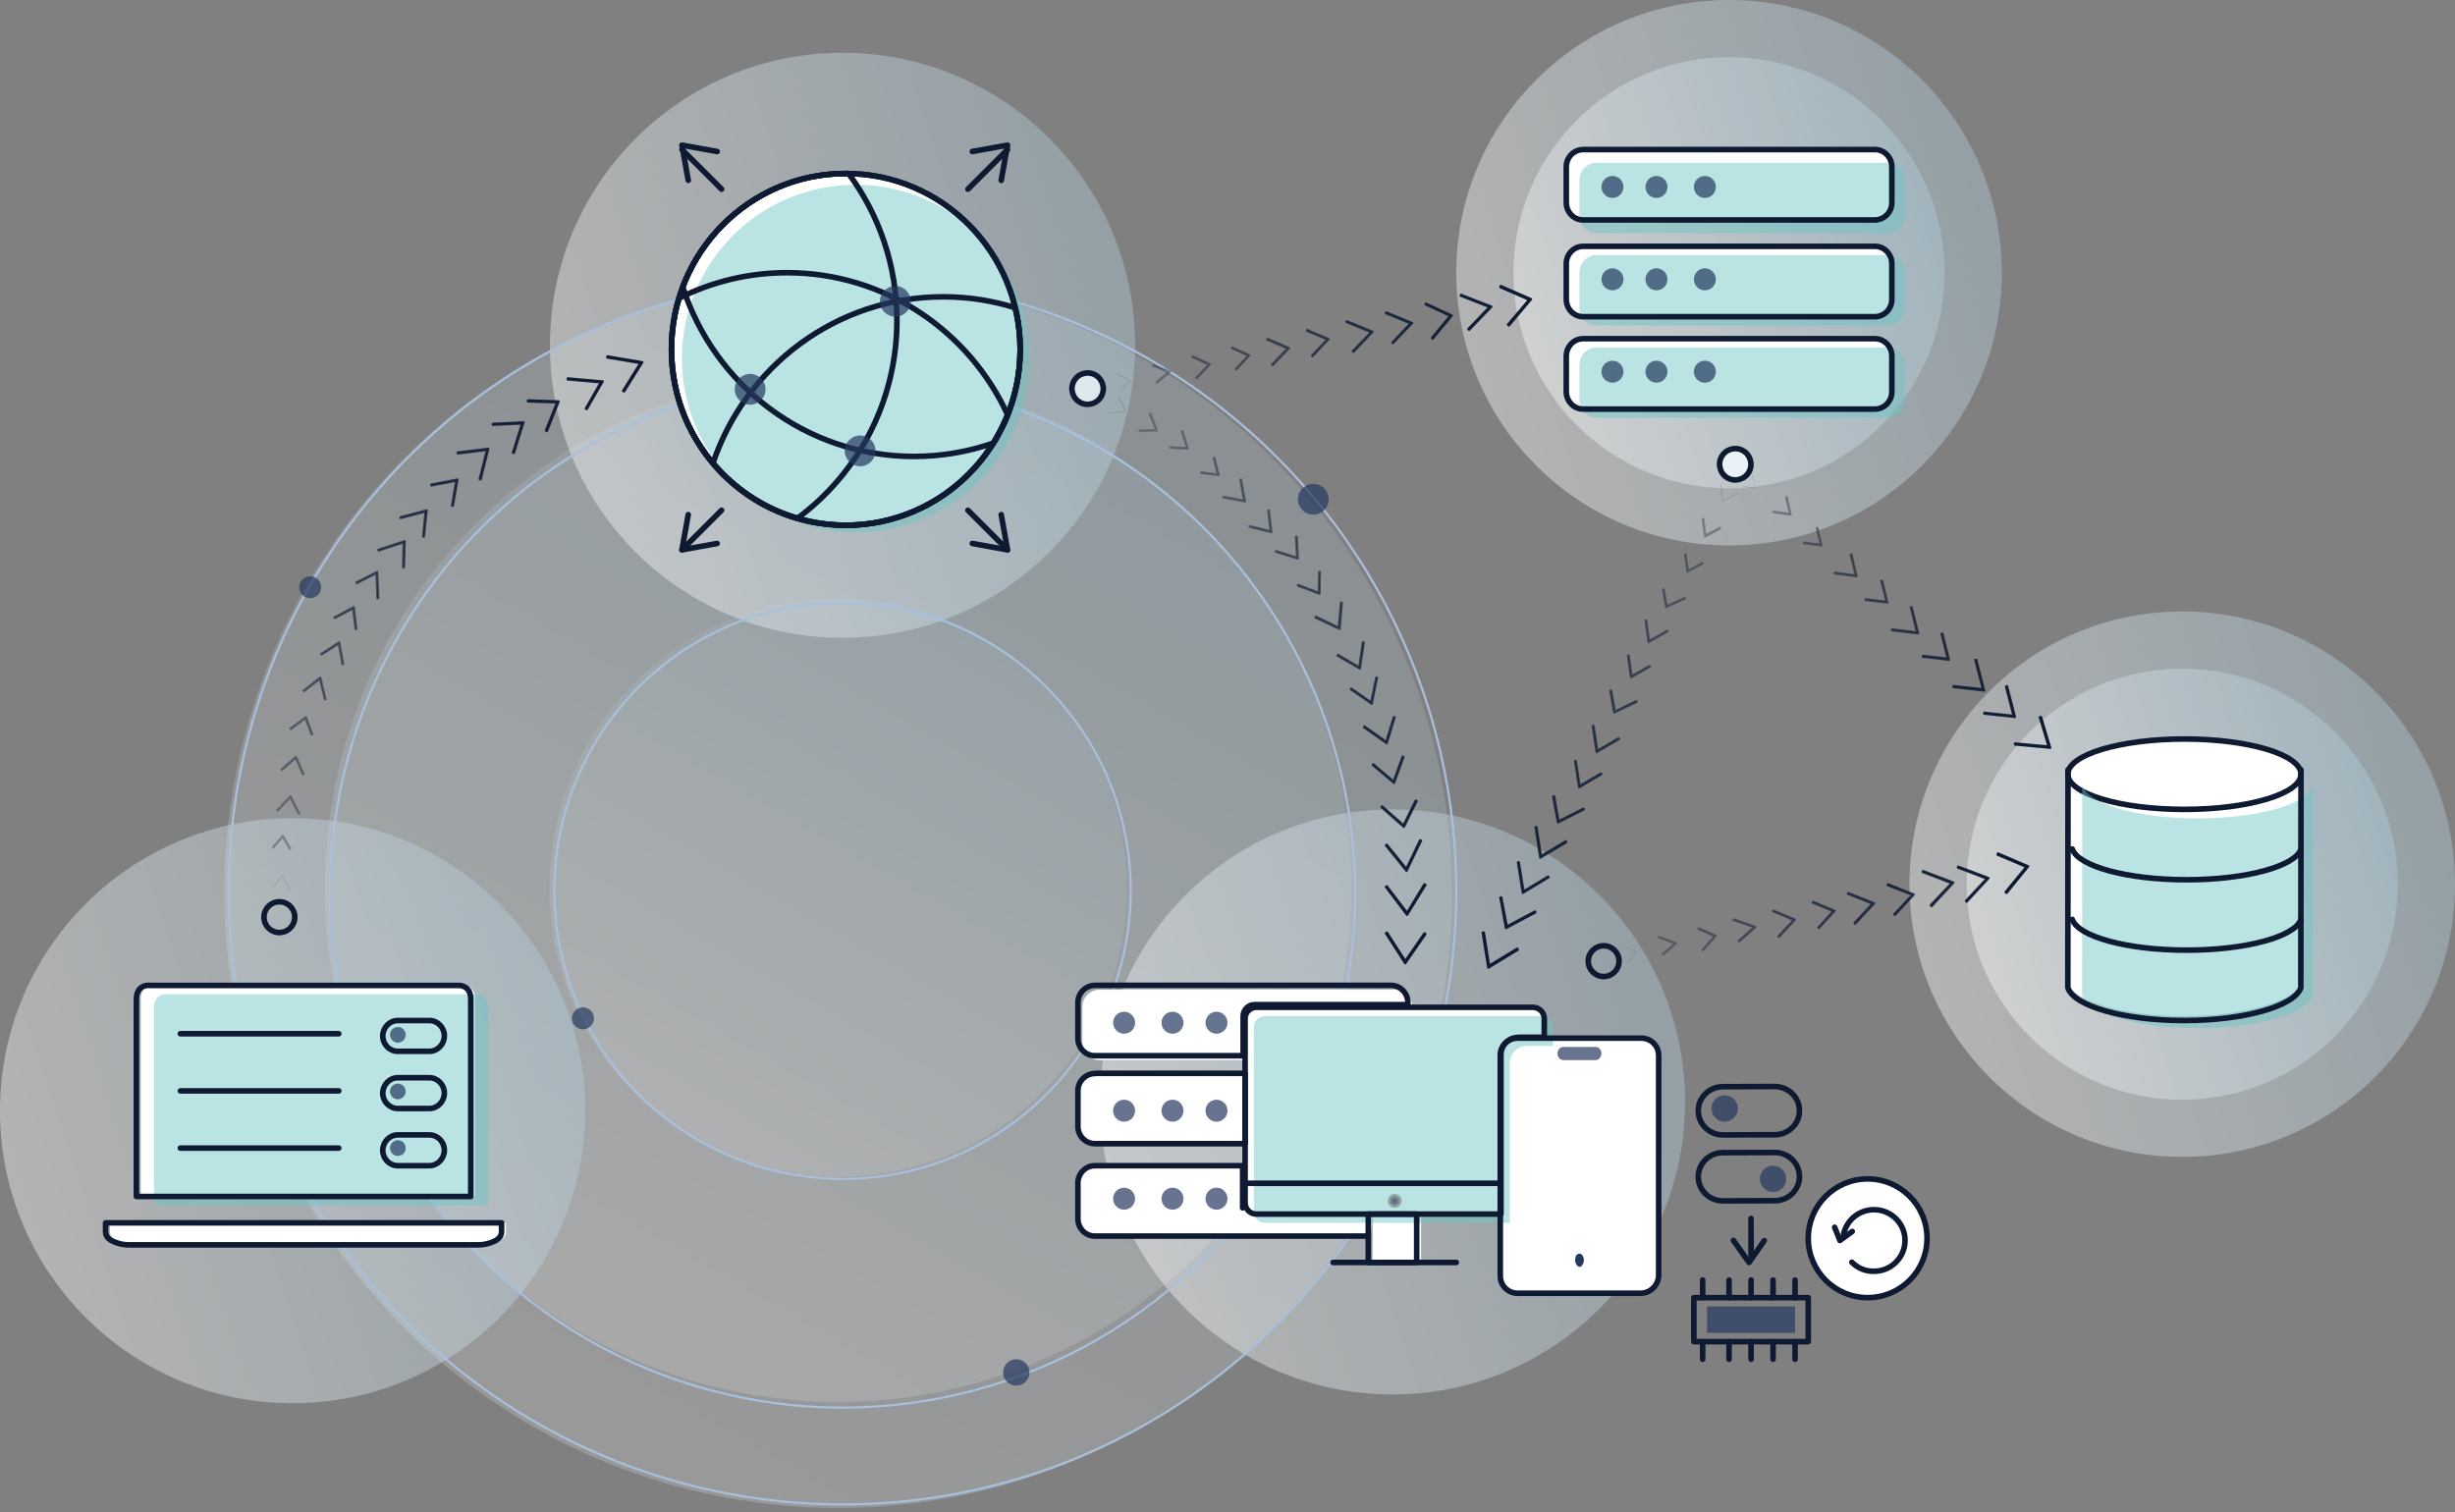 <?xml version="1.0" encoding="UTF-8"?>
<svg width="560px" height="345px" viewBox="0 0 560 345" version="1.1" xmlns="http://www.w3.org/2000/svg" xmlns:xlink="http://www.w3.org/1999/xlink">
    <rect x="0" y="0" width="560" height="345" fill="#808080" stroke="none"/>
    <!-- Generator: Sketch 53.2 (72643) - https://sketchapp.com -->
    <title>resiliency</title>
    <desc>Created with Sketch.</desc>
    <defs>
        <linearGradient x1="97.563%" y1="34.537%" x2="2.456%" y2="65.438%" id="linearGradient-1">
            <stop stop-color="#B1CFDE" offset="0%"></stop>
            <stop stop-color="#FFFFFF" offset="100%"></stop>
        </linearGradient>
        <linearGradient x1="97.596%" y1="34.521%" x2="2.428%" y2="65.446%" id="linearGradient-2">
            <stop stop-color="#B1CFDE" offset="0%"></stop>
            <stop stop-color="#FFFFFF" offset="100%"></stop>
        </linearGradient>
        <linearGradient x1="97.56%" y1="34.552%" x2="2.453%" y2="65.455%" id="linearGradient-3">
            <stop stop-color="#B1CFDE" offset="0%"></stop>
            <stop stop-color="#FFFFFF" offset="100%"></stop>
        </linearGradient>
        <linearGradient x1="97.593%" y1="34.543%" x2="2.423%" y2="65.465%" id="linearGradient-4">
            <stop stop-color="#B1CFDE" offset="0%"></stop>
            <stop stop-color="#FFFFFF" offset="100%"></stop>
        </linearGradient>
        <linearGradient x1="74.899%" y1="6.698%" x2="25.104%" y2="93.317%" id="linearGradient-5">
            <stop stop-color="#B1CFDE" offset="0%"></stop>
            <stop stop-color="#FFFFFF" offset="100%"></stop>
        </linearGradient>
        <linearGradient x1="74.894%" y1="6.702%" x2="25.109%" y2="93.304%" id="linearGradient-6">
            <stop stop-color="#B1CFDE" offset="0%"></stop>
            <stop stop-color="#FFFFFF" offset="100%"></stop>
        </linearGradient>
        <linearGradient x1="74.894%" y1="6.709%" x2="25.112%" y2="93.304%" id="linearGradient-7">
            <stop stop-color="#B1CFDE" offset="0%"></stop>
            <stop stop-color="#FFFFFF" offset="100%"></stop>
        </linearGradient>
        <linearGradient x1="97.556%" y1="34.552%" x2="2.414%" y2="65.466%" id="linearGradient-8">
            <stop stop-color="#B1CFDE" offset="0%"></stop>
            <stop stop-color="#FFFFFF" offset="100%"></stop>
        </linearGradient>
        <linearGradient x1="97.577%" y1="34.537%" x2="2.435%" y2="65.451%" id="linearGradient-9">
            <stop stop-color="#B1CFDE" offset="0%"></stop>
            <stop stop-color="#FFFFFF" offset="100%"></stop>
        </linearGradient>
        <linearGradient x1="97.581%" y1="34.553%" x2="2.437%" y2="65.465%" id="linearGradient-10">
            <stop stop-color="#B1CFDE" offset="0%"></stop>
            <stop stop-color="#FFFFFF" offset="100%"></stop>
        </linearGradient>
    </defs>
    <g id="Website-Pages" stroke="none" stroke-width="1" fill="none" fill-rule="evenodd">
        <g id="ProductOverview-DesktopHD" transform="translate(-105, -5653)">
            <g id="API" transform="translate(105, 5498)">
                <g id="resiliency" transform="translate(0, 155)">
                    <g>
                        <circle id="Oval" fill="url(#linearGradient-1)" fill-rule="nonzero" opacity="0.4" cx="497.778" cy="201.72" r="62.222"></circle>
                        <circle id="Oval" fill="url(#linearGradient-2)" fill-rule="nonzero" opacity="0.4" cx="497.778" cy="201.72" r="49.176"></circle>
                        <path d="M498.32,183.433 C484.141,183.433 472.566,179.99 471.725,175.627 L471.685,224.303 C473.046,228.506 484.421,231.828 498.24,231.828 C512.058,231.828 523.473,228.466 524.834,224.303 L524.875,175.627 C524.073,179.99 512.498,183.433 498.32,183.433 Z" id="Path" fill="#FFFFFF" fill-rule="nonzero"></path>
                        <circle id="Oval" fill="url(#linearGradient-3)" fill-rule="nonzero" opacity="0.4" cx="394.409" cy="62.222" r="62.222"></circle>
                        <circle id="Oval" fill="url(#linearGradient-4)" fill-rule="nonzero" opacity="0.4" cx="394.409" cy="62.222" r="49.176"></circle>
                        <g id="Group" opacity="0.5" transform="translate(51.183, 63.226)" fill-rule="nonzero">
                            <ellipse id="Oval" fill="url(#linearGradient-5)" opacity="0.4" cx="140" cy="140.502" rx="140" ry="140.303"></ellipse>
                            <ellipse id="Oval" fill="url(#linearGradient-6)" opacity="0.4" cx="140" cy="139.308" rx="117.084" ry="117.337"></ellipse>
                            <ellipse id="Oval" fill="url(#linearGradient-7)" opacity="0.4" cx="140" cy="139.308" rx="65.85" ry="65.992"></ellipse>
                        </g>
                        <circle id="Oval" fill="url(#linearGradient-8)" fill-rule="nonzero" opacity="0.4" cx="192.186" cy="78.781" r="66.738"></circle>
                        <circle id="Oval" fill="url(#linearGradient-9)" fill-rule="nonzero" opacity="0.4" cx="66.738" cy="253.405" r="66.738"></circle>
                        <circle id="Oval" fill="url(#linearGradient-10)" fill-rule="nonzero" opacity="0.4" cx="317.634" cy="251.398" r="66.738"></circle>
                        <circle id="Oval" stroke="#A8C0DD" stroke-width="0.5" cx="192.186" cy="203.226" r="140"></circle>
                        <ellipse id="Oval" stroke="#A8C0DD" stroke-width="0.5" cx="192.186" cy="203.728" rx="116.918" ry="117.419"></ellipse>
                        <circle id="Oval" stroke="#A8C0DD" stroke-width="0.5" cx="192.186" cy="203.226" r="65.735"></circle>
                        <ellipse id="Oval" fill="#FFFFFF" fill-rule="nonzero" cx="193.19" cy="80.287" rx="39.642" ry="40.143"></ellipse>
                        <path d="M35.39,224.832 L105.112,224.832 C107.164,224.632 108.387,225.908 108.387,227.9 L108.387,272.975 L32.115,272.975 L32.115,227.9 C32.115,225.868 33.377,224.592 35.39,224.832 Z" id="Path" fill="#FFFFFF" fill-rule="nonzero"></path>
                        <path d="M25.09,278.996 L115.412,278.996 L115.412,280.995 C115.412,281.904 114.933,282.558 113.936,283.103 C112.699,283.721 111.303,284.048 109.907,284.012 L30.595,284.012 C29.199,284.048 27.802,283.721 26.566,283.103 C25.568,282.558 25.09,281.94 25.09,280.995 L25.09,278.996 Z" id="Path" fill="#FFFFFF" fill-rule="nonzero"></path>
                        <path d="M374.239,236.847 L346.255,236.847 C344.059,236.807 342.223,238.55 342.223,240.73 C342.223,240.769 342.223,240.809 342.223,240.849 L342.223,291.052 C342.183,293.231 343.939,295.054 346.175,295.054 C346.215,295.054 346.255,295.054 346.295,295.054 L374.279,295.054 C376.474,295.014 378.271,293.231 378.351,291.052 L378.351,240.888 C378.391,238.709 376.634,236.886 374.398,236.886 C374.319,236.847 374.279,236.847 374.239,236.847 Z" id="Path" fill="#FFFFFF" fill-rule="nonzero"></path>
                        <path d="M287.142,230.216 L322.15,230.216 L322.15,229.811 C322.19,227.627 320.439,225.807 318.291,225.807 C318.251,225.807 318.211,225.807 318.172,225.807 L250.861,225.807 C248.712,225.767 246.922,227.506 246.882,229.69 C246.882,229.73 246.882,229.771 246.882,229.811 L246.882,237.86 C246.843,240.044 248.593,241.864 250.741,241.864 C250.781,241.864 250.821,241.864 250.861,241.864 L284.596,241.864 L284.596,232.845 C284.596,231.429 285.71,230.256 287.102,230.216 C287.102,230.216 287.142,230.216 287.142,230.216 Z" id="Path" fill="#FFFFFF" fill-rule="nonzero"></path>
                        <path d="M249.902,244.915 C247.729,244.875 245.919,246.609 245.879,248.788 C245.879,248.828 245.879,248.869 245.879,248.909 L245.879,256.938 C245.839,259.116 247.609,260.932 249.781,260.932 C249.821,260.932 249.861,260.932 249.902,260.932 L284.014,260.932 L284.014,244.875 L249.902,244.875 L249.902,244.915 Z" id="Path" fill="#FFFFFF" fill-rule="nonzero"></path>
                        <path d="M346.405,236.644 L352.258,236.644 L352.258,232.384 C352.258,231.004 351.143,229.86 349.75,229.821 C349.71,229.821 349.71,229.821 349.67,229.821 L286.602,229.821 C285.209,229.821 284.054,230.925 284.014,232.305 C284.014,232.345 284.014,232.345 284.014,232.384 L284.014,274.426 C284.014,275.806 285.129,276.95 286.523,276.989 C286.563,276.989 286.563,276.989 286.602,276.989 L342.623,276.989 L342.623,240.627 C342.623,238.418 344.136,236.644 346.405,236.644 Z" id="Path" fill="#FFFFFF" fill-rule="nonzero"></path>
                        <polygon id="Path" fill="#FFFFFF" fill-rule="nonzero" points="313.118 280.932 313.118 288.029 324.158 288.029 324.158 276.989 322.256 276.989 313.118 276.989"></polygon>
                        <path d="M312.679,282.006 L249.876,282.006 C247.718,282.047 245.919,280.308 245.879,278.124 C245.879,278.083 245.879,278.043 245.879,278.002 L245.879,269.954 C245.839,267.77 247.598,265.95 249.756,265.95 C249.796,265.95 249.836,265.95 249.876,265.95 L283.776,265.95 L283.776,275.576 L313.118,275.576 L312.679,282.006 Z" id="Path" fill="#FFFFFF" fill-rule="nonzero"></path>
                        <circle id="Oval" fill="#6BC6C4" fill-rule="nonzero" opacity="0.47" cx="195.197" cy="81.792" r="39.642"></circle>
                        <g id="Oval-+-Oval-+-Oval-+-Oval-+-Oval-Mask" transform="translate(152.545, 38.14)" stroke="#0E1932" stroke-linecap="round" stroke-linejoin="round" stroke-width="1.274">
                            <g id="Group-2" transform="translate(0.185, 0.11)">
                                <path d="M3.012,27.223 C8.706,12.091 23.211,1.336 40.206,1.336 C62.17,1.336 79.975,19.3 79.975,41.46 C79.975,49.313 77.739,56.639 73.874,62.826 C68.194,64.808 62.096,65.885 55.749,65.885 C31.11,65.885 10.226,49.662 3.012,27.223 Z" id="Combined-Shape"></path>
                                <path d="M2.143,29.795 C9.57,26.066 17.944,23.968 26.804,23.968 C49.101,23.968 68.324,37.255 77.122,56.411 C71.246,71.166 56.932,81.584 40.206,81.584 C18.242,81.584 0.436,63.62 0.436,41.46 C0.436,37.403 1.033,33.487 2.143,29.795 Z" id="Combined-Shape"></path>
                                <path d="M40.826,1.341 C47.757,10.68 51.863,22.279 51.863,34.846 C51.863,53.394 42.918,69.834 29.145,80.012 C12.562,75.178 0.436,59.747 0.436,41.46 C0.436,19.3 18.242,1.336 40.206,1.336 C40.413,1.336 40.619,1.338 40.826,1.341 Z" id="Combined-Shape"></path>
                                <path d="M9.899,67.442 C17.315,45.359 38.024,29.467 62.41,29.467 C68.136,29.467 73.66,30.343 78.856,31.97 C79.588,35.012 79.975,38.191 79.975,41.46 C79.975,63.62 62.17,81.584 40.206,81.584 C28.064,81.584 17.194,76.095 9.899,67.442 Z" id="Combined-Shape"></path>
                            </g>
                        </g>
                        <ellipse id="Oval" stroke="#0E1932" stroke-width="1.274" stroke-linecap="round" stroke-linejoin="round" cx="192.935" cy="79.71" rx="39.769" ry="40.124"></ellipse>
                        <circle id="Oval" fill="#253A60" fill-rule="nonzero" opacity="0.7" cx="204.229" cy="68.746" r="3.513"></circle>
                        <circle id="Oval" fill="#253A60" fill-rule="nonzero" opacity="0.7" cx="171.111" cy="88.817" r="3.513"></circle>
                        <circle id="Oval" fill="#253A60" fill-rule="nonzero" opacity="0.7" cx="196.201" cy="102.867" r="3.513"></circle>
                        <path d="M220.789,43.154 L229.821,34.122" id="Path" stroke="#0E1932" stroke-width="1.274" stroke-linecap="round" stroke-linejoin="round"></path>
                        <polyline id="Path" stroke="#0E1932" stroke-width="1.274" stroke-linecap="round" stroke-linejoin="round" points="228.383 41.147 229.821 33.118 221.792 34.567"></polyline>
                        <path d="M220.789,116.416 L229.821,125.448" id="Path" stroke="#0E1932" stroke-width="1.274" stroke-linecap="round" stroke-linejoin="round"></path>
                        <polyline id="Path" stroke="#0E1932" stroke-width="1.274" stroke-linecap="round" stroke-linejoin="round" points="228.383 117.419 229.821 125.448 221.792 123.992"></polyline>
                        <path d="M164.588,43.154 L155.556,34.122" id="Path" stroke="#0E1932" stroke-width="1.274" stroke-linecap="round" stroke-linejoin="round"></path>
                        <polyline id="Path" stroke="#0E1932" stroke-width="1.274" stroke-linecap="round" stroke-linejoin="round" points="156.994 41.147 155.556 33.118 163.584 34.567"></polyline>
                        <path d="M164.588,116.416 L155.556,125.448" id="Path" stroke="#0E1932" stroke-width="1.274" stroke-linecap="round" stroke-linejoin="round"></path>
                        <polyline id="Path" stroke="#0E1932" stroke-width="1.274" stroke-linecap="round" stroke-linejoin="round" points="156.994 117.419 155.556 125.448 163.584 123.992"></polyline>
                        <path d="M348.409,238.651 L354.265,238.651 L354.265,234.391 C354.265,233.011 353.15,231.867 351.755,231.828 C351.716,231.828 351.716,231.828 351.676,231.828 L288.611,231.828 C287.217,231.828 286.061,232.932 286.022,234.313 C286.022,234.352 286.022,234.352 286.022,234.391 L286.022,276.433 C286.022,277.813 287.137,278.957 288.531,278.996 C288.571,278.996 288.571,278.996 288.611,278.996 L344.385,278.996 L344.385,242.634 C344.345,240.465 346.098,238.651 348.329,238.651 C348.329,238.651 348.369,238.651 348.409,238.651 Z" id="Path" fill="#6BC6C4" fill-rule="nonzero" opacity="0.47"></path>
                        <path d="M38.4,226.83 L108.123,226.83 C110.175,226.631 111.398,227.907 111.398,229.9 L111.398,274.982 L35.125,274.982 L35.125,229.9 C35.125,227.907 36.349,226.631 38.4,226.83 Z" id="Path" fill="#6BC6C4" fill-rule="nonzero" opacity="0.47"></path>
                        <path d="M34.386,224.832 L104.108,224.832 C106.16,224.632 107.384,225.908 107.384,227.9 L107.384,272.975 L31.111,272.975 L31.111,227.9 C31.111,225.868 32.334,224.592 34.386,224.832 Z" id="Path" stroke="#0E1932" stroke-width="1.274" stroke-linecap="round" stroke-linejoin="round"></path>
                        <path d="M24.086,278.996 L114.409,278.996 L114.409,280.995 C114.409,281.904 113.93,282.558 112.932,283.103 C111.696,283.721 110.299,284.048 108.903,284.012 L29.592,284.012 C28.195,284.048 26.799,283.721 25.562,283.103 C24.565,282.558 24.086,281.94 24.086,280.995 L24.086,278.996 Z" id="Path" stroke="#0E1932" stroke-width="1.274" stroke-linecap="round" stroke-linejoin="round"></path>
                        <path d="M41.147,248.889 L77.276,248.889" id="Path" stroke="#0E1932" stroke-width="1.274" stroke-linecap="round" stroke-linejoin="round"></path>
                        <path d="M41.147,235.842 L77.276,235.842" id="Path" stroke="#0E1932" stroke-width="1.274" stroke-linecap="round" stroke-linejoin="round"></path>
                        <path d="M41.147,261.935 L77.276,261.935" id="Path" stroke="#0E1932" stroke-width="1.274" stroke-linecap="round" stroke-linejoin="round"></path>
                        <path d="M97.939,232.832 L90.735,232.832 C88.864,232.832 87.312,234.434 87.312,236.365 L87.312,236.365 C87.312,238.296 88.864,239.857 90.735,239.857 L97.939,239.857 C99.81,239.857 101.362,238.254 101.362,236.324 L101.362,236.324 C101.362,234.393 99.81,232.832 97.939,232.832 Z" id="Path" stroke="#0E1932" stroke-width="1.274" stroke-linecap="round" stroke-linejoin="round"></path>
                        <path d="M97.939,258.925 L90.735,258.925 C88.864,258.925 87.312,260.527 87.312,262.458 L87.312,262.458 C87.312,264.389 88.864,265.95 90.735,265.95 L97.939,265.95 C99.81,265.95 101.362,264.348 101.362,262.417 L101.362,262.417 C101.362,260.486 99.81,258.925 97.939,258.925 Z" id="Path" stroke="#0E1932" stroke-width="1.274" stroke-linecap="round" stroke-linejoin="round"></path>
                        <path d="M97.939,245.878 L90.735,245.878 C88.864,245.878 87.312,247.48 87.312,249.411 L87.312,249.411 C87.312,251.342 88.864,252.903 90.735,252.903 L97.939,252.903 C99.81,252.903 101.362,251.301 101.362,249.37 L101.362,249.37 C101.362,247.48 99.81,245.878 97.939,245.878 Z" id="Path" stroke="#0E1932" stroke-width="1.274" stroke-linecap="round" stroke-linejoin="round"></path>
                        <ellipse id="Oval" fill="#253A60" fill-rule="nonzero" opacity="0.7" transform="translate(90.752, 261.93) rotate(-0.11) translate(-90.752, -261.93) " cx="90.752" cy="261.93" rx="1.787" ry="1.789"></ellipse>
                        <ellipse id="Oval" fill="#253A60" fill-rule="nonzero" opacity="0.7" transform="translate(90.752, 249.009) rotate(-0.11) translate(-90.752, -249.009) " cx="90.752" cy="249.009" rx="1.787" ry="1.789"></ellipse>
                        <ellipse id="Oval" fill="#253A60" fill-rule="nonzero" opacity="0.7" transform="translate(90.752, 236.087) rotate(-0.11) translate(-90.752, -236.087) " cx="90.752" cy="236.087" rx="1.787" ry="1.789"></ellipse>
                        <path d="M374.239,236.847 L346.255,236.847 C344.059,236.807 342.223,238.55 342.223,240.73 C342.223,240.769 342.223,240.809 342.223,240.849 L342.223,291.052 C342.183,293.231 343.939,295.054 346.175,295.054 C346.215,295.054 346.255,295.054 346.295,295.054 L374.279,295.054 C376.474,295.014 378.271,293.231 378.351,291.052 L378.351,240.849 C378.391,238.669 376.634,236.847 374.398,236.847 C374.319,236.847 374.279,236.847 374.239,236.847 Z" id="Path" stroke="#0E1932" stroke-width="1.274" stroke-linecap="round" stroke-linejoin="round"></path>
                        <path d="M363.936,241.864 L356.599,241.864 C355.877,241.864 355.269,241.176 355.269,240.358 C355.269,239.541 355.877,238.853 356.599,238.853 L363.974,238.853 C364.696,238.853 365.305,239.541 365.305,240.358 C365.153,241.305 364.696,241.864 363.936,241.864 Z" id="Path" fill="#253A60" fill-rule="nonzero" opacity="0.7"></path>
                        <path d="M360.34,289.032 C359.764,288.985 359.347,288.327 359.283,287.48 C359.315,287.103 359.379,286.727 359.539,286.445 C359.924,285.88 360.564,285.88 360.981,286.445 C361.365,286.962 361.397,287.856 361.045,288.421 C361.013,288.468 360.981,288.515 360.981,288.515 C360.853,288.844 360.596,289.032 360.34,289.032 Z" id="Path" fill="#253A60" fill-rule="nonzero"></path>
                        <path d="M286.157,229.212 L321.146,229.212 L321.146,228.808 C321.186,226.624 319.437,224.804 317.289,224.804 C317.25,224.804 317.21,224.804 317.17,224.804 L249.855,224.804 C247.708,224.763 245.919,226.502 245.879,228.686 C245.879,228.727 245.879,228.767 245.879,228.808 L245.879,236.856 C245.839,239.04 247.589,240.86 249.736,240.86 C249.775,240.86 249.815,240.86 249.855,240.86 L283.572,240.86 L283.572,231.841 C283.572,230.425 284.685,229.253 286.077,229.212 C286.117,229.212 286.117,229.212 286.157,229.212 Z" id="Path" stroke="#0E1932" stroke-width="1.274" stroke-linecap="round" stroke-linejoin="round"></path>
                        <path d="M249.902,244.915 C247.729,244.875 245.919,246.609 245.879,248.788 C245.879,248.828 245.879,248.869 245.879,248.909 L245.879,256.938 C245.839,259.116 247.609,260.932 249.781,260.932 C249.821,260.932 249.861,260.932 249.902,260.932 L284.014,260.932 L284.014,244.875 L249.902,244.875 L249.902,244.915 Z" id="Path" stroke="#0E1932" stroke-width="1.274" stroke-linecap="round" stroke-linejoin="round"></path>
                        <path d="M283.456,275.576 L283.456,265.951 L249.843,265.951 C247.702,265.91 245.918,267.649 245.879,269.833 C245.879,269.874 245.879,269.914 245.879,269.955 L245.879,278.003 C245.839,280.187 247.583,282.007 249.724,282.007 C249.763,282.007 249.803,282.007 249.843,282.007 L312.115,282.007" id="Path" stroke="#0E1932" stroke-width="1.274" stroke-linecap="round" stroke-linejoin="round"></path>
                        <circle id="Oval" fill="#253A60" fill-rule="nonzero" opacity="0.7" cx="256.416" cy="233.333" r="2.509"></circle>
                        <circle id="Oval" fill="#253A60" fill-rule="nonzero" opacity="0.7" cx="267.455" cy="233.333" r="2.509"></circle>
                        <circle id="Oval" fill="#253A60" fill-rule="nonzero" opacity="0.7" cx="277.491" cy="233.333" r="2.509"></circle>
                        <circle id="Oval" fill="#253A60" fill-rule="nonzero" opacity="0.7" cx="256.416" cy="253.405" r="2.509"></circle>
                        <circle id="Oval" fill="#253A60" fill-rule="nonzero" opacity="0.7" cx="267.455" cy="253.405" r="2.509"></circle>
                        <circle id="Oval" fill="#253A60" fill-rule="nonzero" opacity="0.7" cx="277.491" cy="253.405" r="2.509"></circle>
                        <circle id="Oval" fill="#253A60" fill-rule="nonzero" opacity="0.7" cx="256.416" cy="273.477" r="2.509"></circle>
                        <circle id="Oval" fill="#253A60" fill-rule="nonzero" opacity="0.7" cx="267.455" cy="273.477" r="2.509"></circle>
                        <circle id="Oval" fill="#253A60" fill-rule="nonzero" opacity="0.7" cx="277.491" cy="273.477" r="2.509"></circle>
                        <polyline id="Path" stroke="#0E1932" stroke-width="1.274" stroke-linecap="round" stroke-linejoin="round" points="332.186 288.029 318.156 288.029 304.086 288.029"></polyline>
                        <path d="M346.402,236.644 L352.258,236.644 L352.258,232.384 C352.258,231.004 351.143,229.86 349.748,229.821 C349.708,229.821 349.708,229.821 349.669,229.821 L286.604,229.821 C285.209,229.821 284.054,230.925 284.014,232.305 C284.014,232.345 284.014,232.345 284.014,232.384 L284.014,274.426 C284.014,275.806 285.13,276.95 286.524,276.989 C286.564,276.989 286.564,276.989 286.604,276.989 L342.378,276.989 L342.378,240.666 C342.338,238.497 344.091,236.683 346.322,236.683 C346.322,236.644 346.362,236.644 346.402,236.644 Z" id="Path" stroke="#0E1932" stroke-width="1.274" stroke-linecap="round" stroke-linejoin="round"></path>
                        <polygon id="Path" stroke="#0E1932" stroke-width="1.274" stroke-linecap="round" stroke-linejoin="round" points="312.115 280.932 312.115 288.029 323.154 288.029 323.154 276.989 321.252 276.989 312.115 276.989"></polygon>
                        <path d="M317.415,273.266 C317.254,273.477 317.133,273.73 317.133,273.984 C317.133,274.28 317.213,274.533 317.455,274.702 C317.859,275.082 318.464,275.082 318.867,274.66 C319.231,274.28 319.231,273.646 318.867,273.223 C318.424,272.885 317.859,272.885 317.415,273.266 Z" id="Path" stroke="#84898D" stroke-width="1.145" fill="#253A60" fill-rule="nonzero" opacity="0.7" stroke-linecap="round" stroke-linejoin="round"></path>
                        <path d="M284.014,269.964 L342.222,269.964" id="Path" stroke="#0E1932" stroke-width="1.274" stroke-linecap="round" stroke-linejoin="round"></path>
                        <circle id="Oval" stroke="#0E1932" stroke-width="1.274" stroke-linecap="round" stroke-linejoin="round" cx="63.728" cy="209.247" r="3.513"></circle>
                        <ellipse id="Oval" stroke="#0E1932" stroke-width="1.274" fill="#DBE8EE" fill-rule="nonzero" stroke-linecap="round" stroke-linejoin="round" transform="translate(248.092, 88.67) rotate(-61.561) translate(-248.092, -88.67) " cx="248.092" cy="88.67" rx="3.577" ry="3.575"></ellipse>
                        <circle id="Oval" fill="#253A60" fill-rule="nonzero" opacity="0.7" cx="299.57" cy="113.907" r="3.513"></circle>
                        <circle id="Oval" fill="#253A60" fill-rule="nonzero" opacity="0.7" cx="231.828" cy="313.118" r="3.011"></circle>
                        <circle id="Oval" fill="#253A60" fill-rule="nonzero" opacity="0.7" cx="70.753" cy="133.978" r="2.509"></circle>
                        <circle id="Oval" fill="#253A60" fill-rule="nonzero" opacity="0.7" cx="132.975" cy="232.33" r="2.509"></circle>
                        <rect id="Rectangle" stroke="#0E1932" stroke-width="1.274" stroke-linecap="round" stroke-linejoin="round" x="386.38" y="296.057" width="26.093" height="10.036"></rect>
                        <rect id="Rectangle" fill="#253A60" fill-rule="nonzero" opacity="0.7" x="389.391" y="298.065" width="20.072" height="6.022"></rect>
                        <path d="M388.387,296.057 L388.387,292.043" id="Path" stroke="#0E1932" stroke-width="1.274" stroke-linecap="round" stroke-linejoin="round"></path>
                        <path d="M394.409,296.057 L394.409,292.043" id="Path" stroke="#0E1932" stroke-width="1.274" stroke-linecap="round" stroke-linejoin="round"></path>
                        <path d="M399.427,296.057 L399.427,292.043" id="Path" stroke="#0E1932" stroke-width="1.274" stroke-linecap="round" stroke-linejoin="round"></path>
                        <path d="M404.444,296.057 L404.444,292.043" id="Path" stroke="#0E1932" stroke-width="1.274" stroke-linecap="round" stroke-linejoin="round"></path>
                        <path d="M409.462,296.057 L409.462,292.043" id="Path" stroke="#0E1932" stroke-width="1.274" stroke-linecap="round" stroke-linejoin="round"></path>
                        <path d="M388.387,310.108 L388.387,306.093" id="Path" stroke="#0E1932" stroke-width="1.274" stroke-linecap="round" stroke-linejoin="round"></path>
                        <path d="M394.409,310.108 L394.409,306.093" id="Path" stroke="#0E1932" stroke-width="1.274" stroke-linecap="round" stroke-linejoin="round"></path>
                        <path d="M399.427,310.108 L399.427,306.093" id="Path" stroke="#0E1932" stroke-width="1.274" stroke-linecap="round" stroke-linejoin="round"></path>
                        <path d="M404.444,310.108 L404.444,306.093" id="Path" stroke="#0E1932" stroke-width="1.274" stroke-linecap="round" stroke-linejoin="round"></path>
                        <path d="M409.462,310.108 L409.462,306.093" id="Path" stroke="#0E1932" stroke-width="1.274" stroke-linecap="round" stroke-linejoin="round"></path>
                        <path d="M399.407,277.993 L399.446,287.025" id="Path" stroke="#0E1932" stroke-width="1.274" stroke-linecap="round" stroke-linejoin="round"></path>
                        <polyline id="Path" stroke="#0E1932" stroke-width="1.274" stroke-linecap="round" stroke-linejoin="round" points="395.412 283.011 398.966 288.029 402.437 283.052"></polyline>
                        <path d="M392.997,273.978 L404.852,273.94 C407.954,273.94 410.466,271.478 410.466,268.44 L410.466,268.44 C410.466,265.401 407.954,262.939 404.852,262.939 L392.997,262.978 C389.896,262.978 387.384,265.439 387.384,268.478 L387.384,268.478 C387.384,271.517 389.896,273.978 392.997,273.978 Z" id="Path" stroke="#0E1932" stroke-width="1.274" stroke-linecap="round" stroke-linejoin="round"></path>
                        <circle id="Oval" fill="#253A60" fill-rule="nonzero" opacity="0.7" cx="404.444" cy="268.961" r="3.011"></circle>
                        <path d="M404.852,247.885 L392.997,247.924 C389.896,247.924 387.384,250.386 387.384,253.424 L387.384,253.424 C387.384,256.463 389.896,258.925 392.997,258.925 L404.852,258.886 C407.954,258.886 410.466,256.425 410.466,253.386 L410.466,253.386 C410.466,250.347 407.954,247.924 404.852,247.885 Z" id="Path" stroke="#0E1932" stroke-width="1.274" stroke-linecap="round" stroke-linejoin="round"></path>
                        <circle id="Oval" fill="#253A60" fill-rule="nonzero" opacity="0.7" cx="393.405" cy="252.903" r="3.011"></circle>
                        <ellipse id="Oval" stroke="#0E1932" stroke-width="1.274" fill="#E9F2F6" fill-rule="nonzero" stroke-linecap="round" stroke-linejoin="round" transform="translate(395.826, 105.926) rotate(-61.561) translate(-395.826, -105.926) " cx="395.826" cy="105.926" rx="3.577" ry="3.575"></ellipse>
                        <circle id="Oval" stroke="#0E1932" stroke-width="1.274" fill="#FFFFFF" fill-rule="nonzero" stroke-linecap="round" stroke-linejoin="round" cx="426.022" cy="282.509" r="13.548"></circle>
                        <polyline id="Path" stroke="#0E1932" stroke-width="1.274" stroke-linecap="round" stroke-linejoin="round" points="422.509 280.956 419.695 283.011 418.495 280"></polyline>
                        <path d="M422.415,287.974 C423.678,289.266 425.428,290.032 427.26,290.032 C431.169,290.153 434.426,287.086 434.548,283.212 C434.671,279.337 431.576,276.109 427.668,275.988 C424.166,275.907 421.153,278.328 420.502,281.719" id="Path" stroke="#0E1932" stroke-width="1.274" stroke-linecap="round" stroke-linejoin="round"></path>
                        <circle id="Oval" stroke="#0E1932" stroke-width="1.274" stroke-linecap="round" stroke-linejoin="round" cx="365.806" cy="219.283" r="3.513"></circle>
                        <polygon id="Path" fill="#0E1932" fill-rule="nonzero" opacity="0.2" points="66.118 202.724 64.308 199.909 62.34 202.607 62.222 202.529 64.308 199.713 66.237 202.646"></polygon>
                        <polygon id="Path" stroke="#0E1932" stroke-width="0.5" fill="#0E1932" fill-rule="nonzero" opacity="0.25" stroke-linejoin="round" points="66.126 193.692 64.469 190.894 62.333 193.373 62.222 193.302 64.506 190.681 66.237 193.621"></polygon>
                        <polygon id="Path" stroke="#0E1932" stroke-width="0.5" fill="#0E1932" fill-rule="nonzero" opacity="0.3" stroke-linejoin="round" points="68.113 185.663 66.237 181.905 63.313 184.937 63.226 184.852 66.28 181.649 68.244 185.578"></polygon>
                        <polygon id="Path" stroke="#0E1932" stroke-width="0.5" fill="#0E1932" fill-rule="nonzero" opacity="0.35" stroke-linejoin="round" points="69.081 176.631 67.464 172.892 64.312 175.686 64.229 175.568 67.506 172.616 69.247 176.591"></polygon>
                        <polygon id="Path" stroke="#0E1932" stroke-width="0.5" fill="#0E1932" fill-rule="nonzero" opacity="0.4" stroke-linejoin="round" points="71.096 167.599 69.674 163.835 66.316 166.344 66.237 166.237 69.793 163.584 71.254 167.563"></polygon>
                        <polygon id="Path" stroke="#0E1932" stroke-width="0.5" fill="#0E1932" fill-rule="nonzero" opacity="0.45" stroke-linejoin="round" points="74.112 159.57 72.963 154.886 69.324 157.688 69.247 157.563 73.078 154.552 74.265 159.528"></polygon>
                        <polygon id="Path" stroke="#0E1932" stroke-width="0.5" fill="#0E1932" fill-rule="nonzero" opacity="0.5" stroke-linejoin="round" points="78.13 151.541 77.268 146.837 73.337 149.346 73.262 149.189 77.381 146.523 78.28 151.541"></polygon>
                        <polygon id="Path" stroke="#0E1932" stroke-width="0.5" fill="#0E1932" fill-rule="nonzero" opacity="0.55" stroke-linejoin="round" points="81.107 143.513 80.558 138.79 76.382 141.004 76.272 140.856 80.704 138.495 81.29 143.513"></polygon>
                        <polygon id="Path" stroke="#0E1932" stroke-width="0.5" fill="#0E1932" fill-rule="nonzero" opacity="0.6" stroke-linejoin="round" points="86.09 136.487 85.872 130.763 81.363 133.053 81.29 132.883 86.054 130.466 86.308 136.487"></polygon>
                        <polygon id="Path" stroke="#0E1932" stroke-width="0.5" fill="#0E1932" fill-rule="nonzero" opacity="0.65" stroke-linejoin="round" points="91.945 129.462 92.074 123.724 86.351 125.623 86.308 125.421 92.33 123.441 92.159 129.462"></polygon>
                        <polygon id="Path" stroke="#0E1932" stroke-width="0.5" fill="#0E1932" fill-rule="nonzero" opacity="0.7" stroke-linejoin="round" points="96.51 122.437 97.069 116.727 91.366 118.203 91.326 118.009 97.348 116.416 96.71 122.437"></polygon>
                        <polygon id="Path" stroke="#0E1932" stroke-width="0.5" fill="#0E1932" fill-rule="nonzero" opacity="0.75" stroke-linejoin="round" points="103.093 115.375 104.072 109.69 98.389 110.775 98.351 110.55 104.373 109.391 103.319 115.412"></polygon>
                        <polygon id="Path" stroke="#0E1932" stroke-width="0.5" fill="#0E1932" fill-rule="nonzero" opacity="0.8" stroke-linejoin="round" points="109.403 109.306 111.065 102.664 104.414 103.473 104.373 103.217 111.398 102.366 109.652 109.391"></polygon>
                        <polygon id="Path" stroke="#0E1932" stroke-width="0.5" fill="#0E1932" fill-rule="nonzero" opacity="0.85" stroke-linejoin="round" points="116.992 103.286 119.067 96.637 112.401 96.93 112.401 96.679 119.427 96.344 117.231 103.369"></polygon>
                        <polygon id="Path" stroke="#0E1932" stroke-width="0.5" fill="#0E1932" fill-rule="nonzero" opacity="0.9" stroke-linejoin="round" points="124.499 98.231 127.071 91.808 120.43 91.607 120.43 91.326 127.455 91.567 124.768 98.351"></polygon>
                        <polygon id="Path" stroke="#0E1932" stroke-width="0.5" fill="#0E1932" fill-rule="nonzero" opacity="0.95" stroke-linejoin="round" points="133.603 93.222 137.026 87.237 129.462 86.568 129.505 86.308 137.491 87.014 133.857 93.333"></polygon>
                        <polygon id="Path" stroke="#0E1932" stroke-width="0.5" fill="#0E1932" fill-rule="nonzero" stroke-linejoin="round" points="142.118 89.161 146.07 82.833 138.495 81.567 138.577 81.29 146.523 82.635 142.365 89.319"></polygon>
                        <polygon id="Path" fill="#0E1932" fill-rule="nonzero" opacity="0.2" points="252.903 94.202 256.692 93.796 254.978 90.368 255.113 90.323 256.918 93.886 252.948 94.337"></polygon>
                        <polygon id="Path" stroke="#0E1932" stroke-width="0.5" fill="#0E1932" fill-rule="nonzero" opacity="0.25" stroke-linejoin="round" points="259.928 98.22 263.734 98.089 262.27 94.424 262.395 94.337 263.943 98.22 259.928 98.351"></polygon>
                        <polygon id="Path" stroke="#0E1932" stroke-width="0.5" fill="#0E1932" fill-rule="nonzero" opacity="0.3" stroke-linejoin="round" points="266.953 102.038 270.771 102.202 269.59 98.433 269.708 98.351 270.968 102.366 266.953 102.161"></polygon>
                        <polygon id="Path" stroke="#0E1932" stroke-width="0.5" fill="#0E1932" fill-rule="nonzero" opacity="0.35" stroke-linejoin="round" points="274.015 107.781 277.772 108.236 276.851 104.411 276.998 104.373 277.993 108.387 273.978 107.933"></polygon>
                        <polygon id="Path" stroke="#0E1932" stroke-width="0.5" fill="#0E1932" fill-rule="nonzero" opacity="0.4" stroke-linejoin="round" points="279.04 113.308 283.753 114.189 282.923 109.435 283.098 109.391 284.014 114.409 278.996 113.484"></polygon>
                        <polygon id="Path" stroke="#0E1932" stroke-width="0.5" fill="#0E1932" fill-rule="nonzero" opacity="0.45" stroke-linejoin="round" points="285.06 120.035 289.825 121.187 289.277 116.457 289.445 116.416 290.036 121.434 285.018 120.2"></polygon>
                        <polygon id="Path" stroke="#0E1932" stroke-width="0.5" fill="#0E1932" fill-rule="nonzero" opacity="0.5" stroke-linejoin="round" points="291.08 125.705 295.853 127.222 295.609 122.437 295.813 122.437 296.057 127.455 291.039 125.899"></polygon>
                        <polygon id="Path" stroke="#0E1932" stroke-width="0.5" fill="#0E1932" fill-rule="nonzero" opacity="0.55" stroke-linejoin="round" points="296.097 133.433 300.801 135.227 300.918 130.466 301.075 130.503 300.997 135.484 296.057 133.616"></polygon>
                        <polygon id="Path" stroke="#0E1932" stroke-width="0.5" fill="#0E1932" fill-rule="nonzero" opacity="0.6" stroke-linejoin="round" points="300.157 140.691 305.367 143.176 305.88 137.491 306.093 137.491 305.581 143.513 300.072 140.902"></polygon>
                        <polygon id="Path" stroke="#0E1932" stroke-width="0.5" fill="#0E1932" fill-rule="nonzero" opacity="0.65" stroke-linejoin="round" points="305.208 149.393 310.048 152.222 310.875 146.523 311.111 146.564 310.206 152.545 305.09 149.595"></polygon>
                        <polygon id="Path" stroke="#0E1932" stroke-width="0.5" fill="#0E1932" fill-rule="nonzero" opacity="0.7" stroke-linejoin="round" points="308.211 157.054 312.763 160.222 313.938 154.552 314.122 154.591 312.91 160.573 308.1 157.25"></polygon>
                        <polygon id="Path" stroke="#0E1932" stroke-width="0.5" fill="#0E1932" fill-rule="nonzero" opacity="0.75" stroke-linejoin="round" points="311.232 165.718 316.209 169.225 317.935 163.584 318.136 163.66 316.33 169.606 311.111 165.909"></polygon>
                        <polygon id="Path" stroke="#0E1932" stroke-width="0.5" fill="#0E1932" fill-rule="nonzero" opacity="0.8" stroke-linejoin="round" points="313.269 174.363 317.877 178.266 319.955 172.616 320.143 172.691 317.991 178.638 313.118 174.512"></polygon>
                        <polygon id="Path" stroke="#0E1932" stroke-width="0.5" fill="#0E1932" fill-rule="nonzero" opacity="0.85" stroke-linejoin="round" points="315.289 183.974 320.164 188.27 322.908 182.652 323.154 182.762 320.246 188.674 315.125 184.158"></polygon>
                        <polygon id="Path" stroke="#0E1932" stroke-width="0.5" fill="#0E1932" fill-rule="nonzero" opacity="0.9" stroke-linejoin="round" points="316.324 192.7 320.806 198.202 323.924 191.685 324.158 191.812 320.845 198.71 316.129 192.87"></polygon>
                        <polygon id="Path" stroke="#0E1932" stroke-width="0.5" fill="#0E1932" fill-rule="nonzero" opacity="0.95" stroke-linejoin="round" points="316.339 202.189 320.96 208.235 324.909 201.72 325.161 201.891 320.96 208.746 316.129 202.359"></polygon>
                        <polygon id="Path" stroke="#0E1932" stroke-width="0.5" fill="#0E1932" fill-rule="nonzero" stroke-linejoin="round" points="316.372 212.76 320.544 219.241 324.918 212.927 325.161 213.094 320.544 219.785 316.129 212.927"></polygon>
                        <polygon id="Path" fill="#0E1932" fill-rule="nonzero" opacity="0.2" points="255.527 89.239 257.704 86.87 254.91 85.425 254.983 85.305 257.921 86.83 255.6 89.319"></polygon>
                        <polygon id="Path" stroke="#0E1932" stroke-width="0.5" fill="#0E1932" fill-rule="nonzero" opacity="0.28" stroke-linejoin="round" points="263.802 87.239 266.694 84.816 262.939 83.406 263.025 83.297 266.953 84.744 263.932 87.312"></polygon>
                        <polygon id="Path" stroke="#0E1932" stroke-width="0.5" fill="#0E1932" fill-rule="nonzero" opacity="0.36" stroke-linejoin="round" points="272.859 86.227 275.715 83.167 271.971 81.454 272.049 81.29 275.986 83.085 272.975 86.308"></polygon>
                        <polygon id="Path" stroke="#0E1932" stroke-width="0.5" fill="#0E1932" fill-rule="nonzero" opacity="0.44" stroke-linejoin="round" points="281.892 84.19 284.734 81.142 281.004 79.432 281.075 79.283 285.018 81.067 281.998 84.301"></polygon>
                        <polygon id="Path" stroke="#0E1932" stroke-width="0.5" fill="#0E1932" fill-rule="nonzero" opacity="0.52" stroke-linejoin="round" points="290.165 83.175 293.686 79.488 289.032 77.481 289.113 77.276 294.05 79.406 290.327 83.297"></polygon>
                        <polygon id="Path" stroke="#0E1932" stroke-width="0.5" fill="#0E1932" fill-rule="nonzero" opacity="0.6" stroke-linejoin="round" points="299.263 81.139 302.745 77.427 298.065 75.458 298.139 75.269 303.082 77.352 299.375 81.29"></polygon>
                        <polygon id="Path" stroke="#0E1932" stroke-width="0.5" fill="#0E1932" fill-rule="nonzero" opacity="0.68" stroke-linejoin="round" points="308.56 80.122 312.742 75.768 307.097 73.467 307.18 73.262 313.118 75.686 308.728 80.287"></polygon>
                        <polygon id="Path" stroke="#0E1932" stroke-width="0.5" fill="#0E1932" fill-rule="nonzero" opacity="0.76" stroke-linejoin="round" points="317.576 78.164 321.72 73.763 316.129 71.486 316.207 71.254 322.151 73.686 317.732 78.28"></polygon>
                        <polygon id="Path" stroke="#0E1932" stroke-width="0.5" fill="#0E1932" fill-rule="nonzero" opacity="0.84" stroke-linejoin="round" points="326.63 77.069 330.779 72.061 325.161 69.454 325.235 69.247 331.183 71.979 326.814 77.276"></polygon>
                        <polygon id="Path" stroke="#0E1932" stroke-width="0.5" fill="#0E1932" fill-rule="nonzero" opacity="0.92" stroke-linejoin="round" points="334.916 75.074 339.733 70.046 333.19 67.474 333.27 67.24 340.215 69.968 335.117 75.269"></polygon>
                        <polygon id="Path" stroke="#0E1932" stroke-width="0.5" fill="#0E1932" fill-rule="nonzero" stroke-linejoin="round" points="343.969 74.058 348.792 68.382 342.222 65.523 342.336 65.233 349.247 68.258 344.197 74.265"></polygon>
                        <polygon id="Path" fill="#0E1932" fill-rule="nonzero" opacity="0.2" points="392.58 110.394 393.026 114.183 396.371 112.424 396.416 112.559 392.892 114.409 392.401 110.394"></polygon>
                        <polygon id="Path" stroke="#0E1932" stroke-width="0.5" fill="#0E1932" fill-rule="nonzero" opacity="0.262" stroke-linejoin="round" points="388.549 118.423 388.995 122.192 392.32 120.389 392.401 120.553 388.914 122.437 388.387 118.464"></polygon>
                        <polygon id="Path" stroke="#0E1932" stroke-width="0.5" fill="#0E1932" fill-rule="nonzero" opacity="0.323" stroke-linejoin="round" points="384.523 126.452 385.011 130.239 388.35 128.421 388.387 128.535 384.898 130.466 384.373 126.489"></polygon>
                        <polygon id="Path" stroke="#0E1932" stroke-width="0.5" fill="#0E1932" fill-rule="nonzero" opacity="0.385" stroke-linejoin="round" points="379.528 134.48 380.177 138.281 384.286 136.434 384.373 136.541 380.047 138.495 379.355 134.48"></polygon>
                        <polygon id="Path" stroke="#0E1932" stroke-width="0.5" fill="#0E1932" fill-rule="nonzero" opacity="0.446" stroke-linejoin="round" points="375.502 141.505 376.19 146.235 380.277 143.891 380.358 144.055 376.028 146.523 375.341 141.547"></polygon>
                        <polygon id="Path" stroke="#0E1932" stroke-width="0.5" fill="#0E1932" fill-rule="nonzero" opacity="0.508" stroke-linejoin="round" points="371.515 149.534 372.194 154.243 376.269 151.927 376.344 152.082 372.043 154.552 371.326 149.573"></polygon>
                        <polygon id="Path" stroke="#0E1932" stroke-width="0.5" fill="#0E1932" fill-rule="nonzero" opacity="0.569" stroke-linejoin="round" points="367.524 157.563 368.372 162.29 373.206 159.963 373.333 160.108 368.202 162.581 367.312 157.599"></polygon>
                        <polygon id="Path" stroke="#0E1932" stroke-width="0.5" fill="#0E1932" fill-rule="nonzero" opacity="0.631" stroke-linejoin="round" points="363.498 165.591 364.381 171.244 369.199 168.418 369.319 168.623 364.181 171.613 363.297 165.632"></polygon>
                        <polygon id="Path" stroke="#0E1932" stroke-width="0.5" fill="#0E1932" fill-rule="nonzero" opacity="0.692" stroke-linejoin="round" points="359.473 173.62 360.344 179.29 365.191 176.435 365.305 176.631 360.192 179.642 359.283 173.659"></polygon>
                        <polygon id="Path" stroke="#0E1932" stroke-width="0.5" fill="#0E1932" fill-rule="nonzero" opacity="0.754" stroke-linejoin="round" points="354.518 181.649 355.527 187.336 361.164 184.474 361.29 184.659 355.359 187.67 354.265 181.686"></polygon>
                        <polygon id="Path" stroke="#0E1932" stroke-width="0.5" fill="#0E1932" fill-rule="nonzero" opacity="0.815" stroke-linejoin="round" points="350.49 188.674 351.528 195.288 357.156 191.919 357.276 192.166 351.329 195.699 350.251 188.715"></polygon>
                        <polygon id="Path" stroke="#0E1932" stroke-width="0.5" fill="#0E1932" fill-rule="nonzero" opacity="0.877" stroke-linejoin="round" points="346.466 196.703 347.535 203.335 353.147 199.96 353.262 200.156 347.344 203.728 346.237 196.742"></polygon>
                        <polygon id="Path" stroke="#0E1932" stroke-width="0.5" fill="#0E1932" fill-rule="nonzero" opacity="0.939" stroke-linejoin="round" points="342.472 204.731 343.72 211.341 350.126 207.942 350.251 208.168 343.512 211.756 342.222 204.769"></polygon>
                        <polygon id="Path" stroke="#0E1932" stroke-width="0.5" fill="#0E1932" fill-rule="nonzero" stroke-linejoin="round" points="338.486 212.76 339.678 220.294 346.078 216.424 346.237 216.671 339.48 220.789 338.208 212.801"></polygon>
                        <polygon id="Path" fill="#0E1932" fill-rule="nonzero" opacity="0.2" points="397.419 110.816 400.293 111.261 399.677 108.421 399.78 108.387 400.43 111.398 397.419 110.919"></polygon>
                        <polygon id="Path" stroke="#0E1932" stroke-width="0.5" fill="#0E1932" fill-rule="nonzero" opacity="0.289" stroke-linejoin="round" points="404.485 116.723 408.298 117.256 407.415 113.446 407.576 113.405 408.459 117.419 404.444 116.846"></polygon>
                        <polygon id="Path" stroke="#0E1932" stroke-width="0.5" fill="#0E1932" fill-rule="nonzero" opacity="0.378" stroke-linejoin="round" points="411.505 123.788 415.305 124.262 414.409 120.467 414.552 120.43 415.484 124.444 411.47 123.934"></polygon>
                        <polygon id="Path" stroke="#0E1932" stroke-width="0.5" fill="#0E1932" fill-rule="nonzero" opacity="0.467" stroke-linejoin="round" points="418.535 130.64 423.27 131.262 422.137 126.493 422.339 126.452 423.513 131.47 418.495 130.847"></polygon>
                        <polygon id="Path" stroke="#0E1932" stroke-width="0.5" fill="#0E1932" fill-rule="nonzero" opacity="0.556" stroke-linejoin="round" points="425.557 136.699 430.316 137.265 429.136 132.511 429.32 132.473 430.538 137.491 425.52 136.887"></polygon>
                        <polygon id="Path" stroke="#0E1932" stroke-width="0.5" fill="#0E1932" fill-rule="nonzero" opacity="0.644" stroke-linejoin="round" points="431.582 143.596 437.278 144.265 435.854 138.536 436.057 138.495 437.563 144.516 431.541 143.805"></polygon>
                        <polygon id="Path" stroke="#0E1932" stroke-width="0.5" fill="#0E1932" fill-rule="nonzero" opacity="0.733" stroke-linejoin="round" points="438.604 149.611 444.287 150.267 442.857 144.593 443.082 144.516 444.588 150.538 438.566 149.843"></polygon>
                        <polygon id="Path" stroke="#0E1932" stroke-width="0.5" fill="#0E1932" fill-rule="nonzero" opacity="0.822" stroke-linejoin="round" points="445.632 156.511 452.29 157.226 450.574 150.58 450.819 150.538 452.616 157.563 445.591 156.763"></polygon>
                        <polygon id="Path" stroke="#0E1932" stroke-width="0.5" fill="#0E1932" fill-rule="nonzero" opacity="0.911" stroke-linejoin="round" points="452.616 162.598 459.296 163.308 457.569 156.638 457.837 156.559 459.642 163.584 452.616 162.834"></polygon>
                        <polygon id="Path" stroke="#0E1932" stroke-width="0.5" fill="#0E1932" fill-rule="nonzero" stroke-linejoin="round" points="459.642 169.606 467.3 170.312 465.282 163.621 465.57 163.584 467.67 170.609 459.642 169.866"></polygon>
                        <polygon id="Path" fill="#0E1932" fill-rule="nonzero" opacity="0.2" points="370.976 219.705 373.152 217.256 370.323 215.891 370.395 215.771 373.333 217.216 371.084 219.785"></polygon>
                        <polygon id="Path" stroke="#0E1932" stroke-width="0.5" fill="#0E1932" fill-rule="nonzero" opacity="0.28" stroke-linejoin="round" points="379.258 217.705 382.107 215.246 378.351 213.872 378.394 213.763 382.366 215.174 379.387 217.778"></polygon>
                        <polygon id="Path" stroke="#0E1932" stroke-width="0.5" fill="#0E1932" fill-rule="nonzero" opacity="0.36" stroke-linejoin="round" points="388.348 216.693 391.128 213.592 387.384 211.919 387.461 211.756 391.398 213.511 388.426 216.774"></polygon>
                        <polygon id="Path" stroke="#0E1932" stroke-width="0.5" fill="#0E1932" fill-rule="nonzero" opacity="0.44" stroke-linejoin="round" points="396.601 214.656 400.122 211.533 395.412 209.898 395.5 209.749 400.43 211.496 396.733 214.767"></polygon>
                        <polygon id="Path" stroke="#0E1932" stroke-width="0.5" fill="#0E1932" fill-rule="nonzero" opacity="0.52" stroke-linejoin="round" points="405.658 213.64 409.139 209.887 404.444 207.907 404.525 207.742 409.462 209.804 405.78 213.763"></polygon>
                        <polygon id="Path" stroke="#0E1932" stroke-width="0.5" fill="#0E1932" fill-rule="nonzero" opacity="0.6" stroke-linejoin="round" points="414.74 211.642 418.16 207.869 413.477 205.925 413.551 205.735 418.495 207.793 414.889 211.756"></polygon>
                        <polygon id="Path" stroke="#0E1932" stroke-width="0.5" fill="#0E1932" fill-rule="nonzero" opacity="0.68" stroke-linejoin="round" points="423 210.587 427.112 206.166 421.505 203.934 421.588 203.728 427.527 206.083 423.166 210.753"></polygon>
                        <polygon id="Path" stroke="#0E1932" stroke-width="0.5" fill="#0E1932" fill-rule="nonzero" opacity="0.76" stroke-linejoin="round" points="432.092 208.591 436.171 204.152 430.538 201.952 430.654 201.72 436.559 204.075 432.247 208.746"></polygon>
                        <polygon id="Path" stroke="#0E1932" stroke-width="0.5" fill="#0E1932" fill-rule="nonzero" opacity="0.84" stroke-linejoin="round" points="440.397 206.531 445.166 201.482 438.566 198.958 438.651 198.71 445.591 201.358 440.61 206.738"></polygon>
                        <polygon id="Path" stroke="#0E1932" stroke-width="0.5" fill="#0E1932" fill-rule="nonzero" opacity="0.92" stroke-linejoin="round" points="448.442 205.539 453.178 200.448 446.595 197.941 446.675 197.706 453.62 200.33 448.602 205.735"></polygon>
                        <polygon id="Path" stroke="#0E1932" stroke-width="0.5" fill="#0E1932" fill-rule="nonzero" stroke-linejoin="round" points="457.478 203.519 462.199 197.775 455.627 194.987 455.741 194.695 462.652 197.651 457.705 203.728"></polygon>
                        <path d="M361.199,77.277 L427.617,77.277 C429.757,77.236 431.501,78.988 431.541,81.189 C431.541,81.23 431.541,81.27 431.541,81.311 L431.541,89.298 C431.58,91.499 429.876,93.292 427.736,93.333 C427.697,93.333 427.657,93.333 427.617,93.333 L361.199,93.333 C359.059,93.373 357.316,91.621 357.276,89.421 C357.276,89.38 357.276,89.339 357.276,89.298 L357.276,81.27 C357.276,79.07 358.98,77.277 361.12,77.277 C361.12,77.277 361.16,77.277 361.199,77.277 Z" id="Path" fill="#FFFFFF" fill-rule="nonzero"></path>
                        <path d="M361.2,56.201 L427.617,56.201 C429.757,56.161 431.501,57.909 431.541,60.104 C431.541,60.144 431.541,60.185 431.541,60.226 L431.541,68.233 C431.58,70.428 429.876,72.217 427.736,72.257 C427.697,72.257 427.657,72.257 427.617,72.257 L361.2,72.257 C359.06,72.298 357.316,70.55 357.277,68.355 C357.277,68.315 357.277,68.274 357.277,68.233 L357.277,60.226 C357.237,58.031 358.941,56.242 361.081,56.201 C361.121,56.201 361.16,56.201 361.2,56.201 Z" id="Path" fill="#FFFFFF" fill-rule="nonzero"></path>
                        <path d="M361.2,34.123 L427.617,34.123 C429.757,34.082 431.501,35.83 431.541,38.025 C431.541,38.065 431.541,38.106 431.541,38.147 L431.541,46.154 C431.58,48.349 429.876,50.138 427.736,50.179 C427.697,50.179 427.657,50.179 427.617,50.179 L361.2,50.179 C359.06,50.219 357.316,48.471 357.277,46.276 C357.277,46.236 357.277,46.195 357.277,46.154 L357.277,38.147 C357.237,35.952 358.941,34.163 361.081,34.123 C361.121,34.123 361.16,34.123 361.2,34.123 Z" id="Path" fill="#FFFFFF" fill-rule="nonzero"></path>
                        <path d="M364.211,37.133 L430.628,37.133 C432.768,37.093 434.512,38.841 434.551,41.036 C434.551,41.076 434.551,41.117 434.551,41.157 L434.551,49.165 C434.591,51.36 432.887,53.149 430.747,53.189 C430.707,53.189 430.668,53.189 430.628,53.189 L364.211,53.189 C362.071,53.23 360.327,51.482 360.287,49.287 C360.287,49.246 360.287,49.206 360.287,49.165 L360.287,41.157 C360.248,38.962 361.952,37.174 364.092,37.133 C364.131,37.133 364.171,37.133 364.211,37.133 Z" id="Path" fill="#6BC6C4" fill-rule="nonzero" opacity="0.47"></path>
                        <path d="M361.2,34.123 L427.617,34.123 C429.757,34.082 431.501,35.83 431.541,38.025 C431.541,38.065 431.541,38.106 431.541,38.147 L431.541,46.154 C431.58,48.349 429.876,50.138 427.736,50.179 C427.697,50.179 427.657,50.179 427.617,50.179 L361.2,50.179 C359.06,50.219 357.316,48.471 357.277,46.276 C357.277,46.236 357.277,46.195 357.277,46.154 L357.277,38.147 C357.237,35.952 358.941,34.163 361.081,34.123 C361.121,34.123 361.16,34.123 361.2,34.123 Z" id="Path" stroke="#0E1932" stroke-width="1.274" stroke-linecap="round" stroke-linejoin="round"></path>
                        <circle id="Oval" fill="#253A60" fill-rule="nonzero" opacity="0.7" cx="367.814" cy="42.652" r="2.509"></circle>
                        <circle id="Oval" fill="#253A60" fill-rule="nonzero" opacity="0.7" cx="377.849" cy="42.652" r="2.509"></circle>
                        <circle id="Oval" fill="#253A60" fill-rule="nonzero" opacity="0.7" cx="388.889" cy="42.652" r="2.509"></circle>
                        <path d="M364.21,58.209 L430.628,58.209 C432.768,58.168 434.512,59.916 434.551,62.111 C434.551,62.151 434.551,62.192 434.551,62.233 L434.551,70.24 C434.591,72.435 432.887,74.224 430.747,74.265 C430.707,74.265 430.668,74.265 430.628,74.265 L364.21,74.265 C362.07,74.305 360.326,72.557 360.287,70.362 C360.287,70.322 360.287,70.281 360.287,70.24 L360.287,62.192 C360.287,59.997 361.991,58.209 364.091,58.209 C364.131,58.209 364.17,58.209 364.21,58.209 Z" id="Path" fill="#6BC6C4" fill-rule="nonzero" opacity="0.47"></path>
                        <path d="M361.2,56.201 L427.617,56.201 C429.757,56.161 431.501,57.909 431.541,60.104 C431.541,60.144 431.541,60.185 431.541,60.226 L431.541,68.233 C431.58,70.428 429.876,72.217 427.736,72.257 C427.697,72.257 427.657,72.257 427.617,72.257 L361.2,72.257 C359.06,72.298 357.316,70.55 357.277,68.355 C357.277,68.315 357.277,68.274 357.277,68.233 L357.277,60.226 C357.237,58.031 358.941,56.242 361.081,56.201 C361.121,56.201 361.16,56.201 361.2,56.201 Z" id="Path" stroke="#0E1932" stroke-width="1.274" stroke-linecap="round" stroke-linejoin="round"></path>
                        <circle id="Oval" fill="#253A60" fill-rule="nonzero" opacity="0.7" cx="367.814" cy="63.728" r="2.509"></circle>
                        <circle id="Oval" fill="#253A60" fill-rule="nonzero" opacity="0.7" cx="377.849" cy="63.728" r="2.509"></circle>
                        <circle id="Oval" fill="#253A60" fill-rule="nonzero" opacity="0.7" cx="388.889" cy="63.728" r="2.509"></circle>
                        <path d="M364.211,79.284 L430.628,79.284 C432.768,79.243 434.512,80.991 434.551,83.186 C434.551,83.227 434.551,83.267 434.551,83.308 L434.551,91.316 C434.591,93.511 432.887,95.299 430.747,95.34 C430.707,95.34 430.668,95.34 430.628,95.34 L364.211,95.34 C362.071,95.38 360.327,93.633 360.287,91.438 C360.287,91.397 360.287,91.356 360.287,91.316 L360.287,83.308 C360.248,81.113 361.952,79.324 364.092,79.284 C364.131,79.284 364.171,79.284 364.211,79.284 Z" id="Path" fill="#6BC6C4" fill-rule="nonzero" opacity="0.47"></path>
                        <path d="M361.199,77.277 L427.617,77.277 C429.757,77.236 431.501,78.988 431.541,81.189 C431.541,81.23 431.541,81.27 431.541,81.311 L431.541,89.298 C431.58,91.499 429.876,93.292 427.736,93.333 C427.697,93.333 427.657,93.333 427.617,93.333 L361.199,93.333 C359.059,93.373 357.316,91.621 357.276,89.421 C357.276,89.38 357.276,89.339 357.276,89.298 L357.276,81.27 C357.276,79.07 358.98,77.277 361.12,77.277 C361.12,77.277 361.16,77.277 361.199,77.277 Z" id="Path" stroke="#0E1932" stroke-width="1.274" stroke-linecap="round" stroke-linejoin="round"></path>
                        <circle id="Oval" fill="#253A60" fill-rule="nonzero" opacity="0.7" cx="367.814" cy="84.803" r="2.509"></circle>
                        <circle id="Oval" fill="#253A60" fill-rule="nonzero" opacity="0.7" cx="377.849" cy="84.803" r="2.509"></circle>
                        <circle id="Oval" fill="#253A60" fill-rule="nonzero" opacity="0.7" cx="388.889" cy="84.803" r="2.509"></circle>
                        <ellipse id="Oval" stroke="#0E1932" stroke-width="1.274" fill="#FFFFFF" fill-rule="nonzero" stroke-linecap="round" stroke-linejoin="round" cx="498.28" cy="176.631" rx="26.595" ry="8.029"></ellipse>
                        <g id="Group" opacity="0.47" transform="translate(474.695, 178.638)" fill="#6BC6C4" fill-rule="nonzero">
                            <path d="M26.635,8.074 C12.583,8.074 1.111,4.67 0.278,0.356 L0.238,48.483 C1.588,52.639 12.861,55.924 26.555,55.924 C40.25,55.924 51.563,52.599 52.912,48.483 L52.952,0.356 C52.158,4.67 40.686,8.074 26.635,8.074 Z" id="Path"></path>
                        </g>
                        <path d="M471.725,175.627 L471.685,225.342 C473.046,229.525 484.421,232.832 498.24,232.832 C512.058,232.832 523.473,229.485 524.834,225.342 L524.875,175.627" id="Path" stroke="#0E1932" stroke-width="1.274" stroke-linecap="round" stroke-linejoin="round"></path>
                        <path d="M472.688,193.692 C474.026,197.636 485.203,200.717 498.781,200.717 C512.359,200.717 523.536,197.636 524.875,193.729" id="Path" stroke="#0E1932" stroke-width="1.274" stroke-linecap="round" stroke-linejoin="round"></path>
                        <path d="M472.688,209.749 C474.026,213.694 485.203,216.774 498.781,216.774 C512.359,216.774 523.536,213.694 524.875,209.749" id="Path" stroke="#0E1932" stroke-width="1.274" stroke-linecap="round" stroke-linejoin="round"></path>
                    </g>
                </g>
            </g>
        </g>
    </g>
</svg>